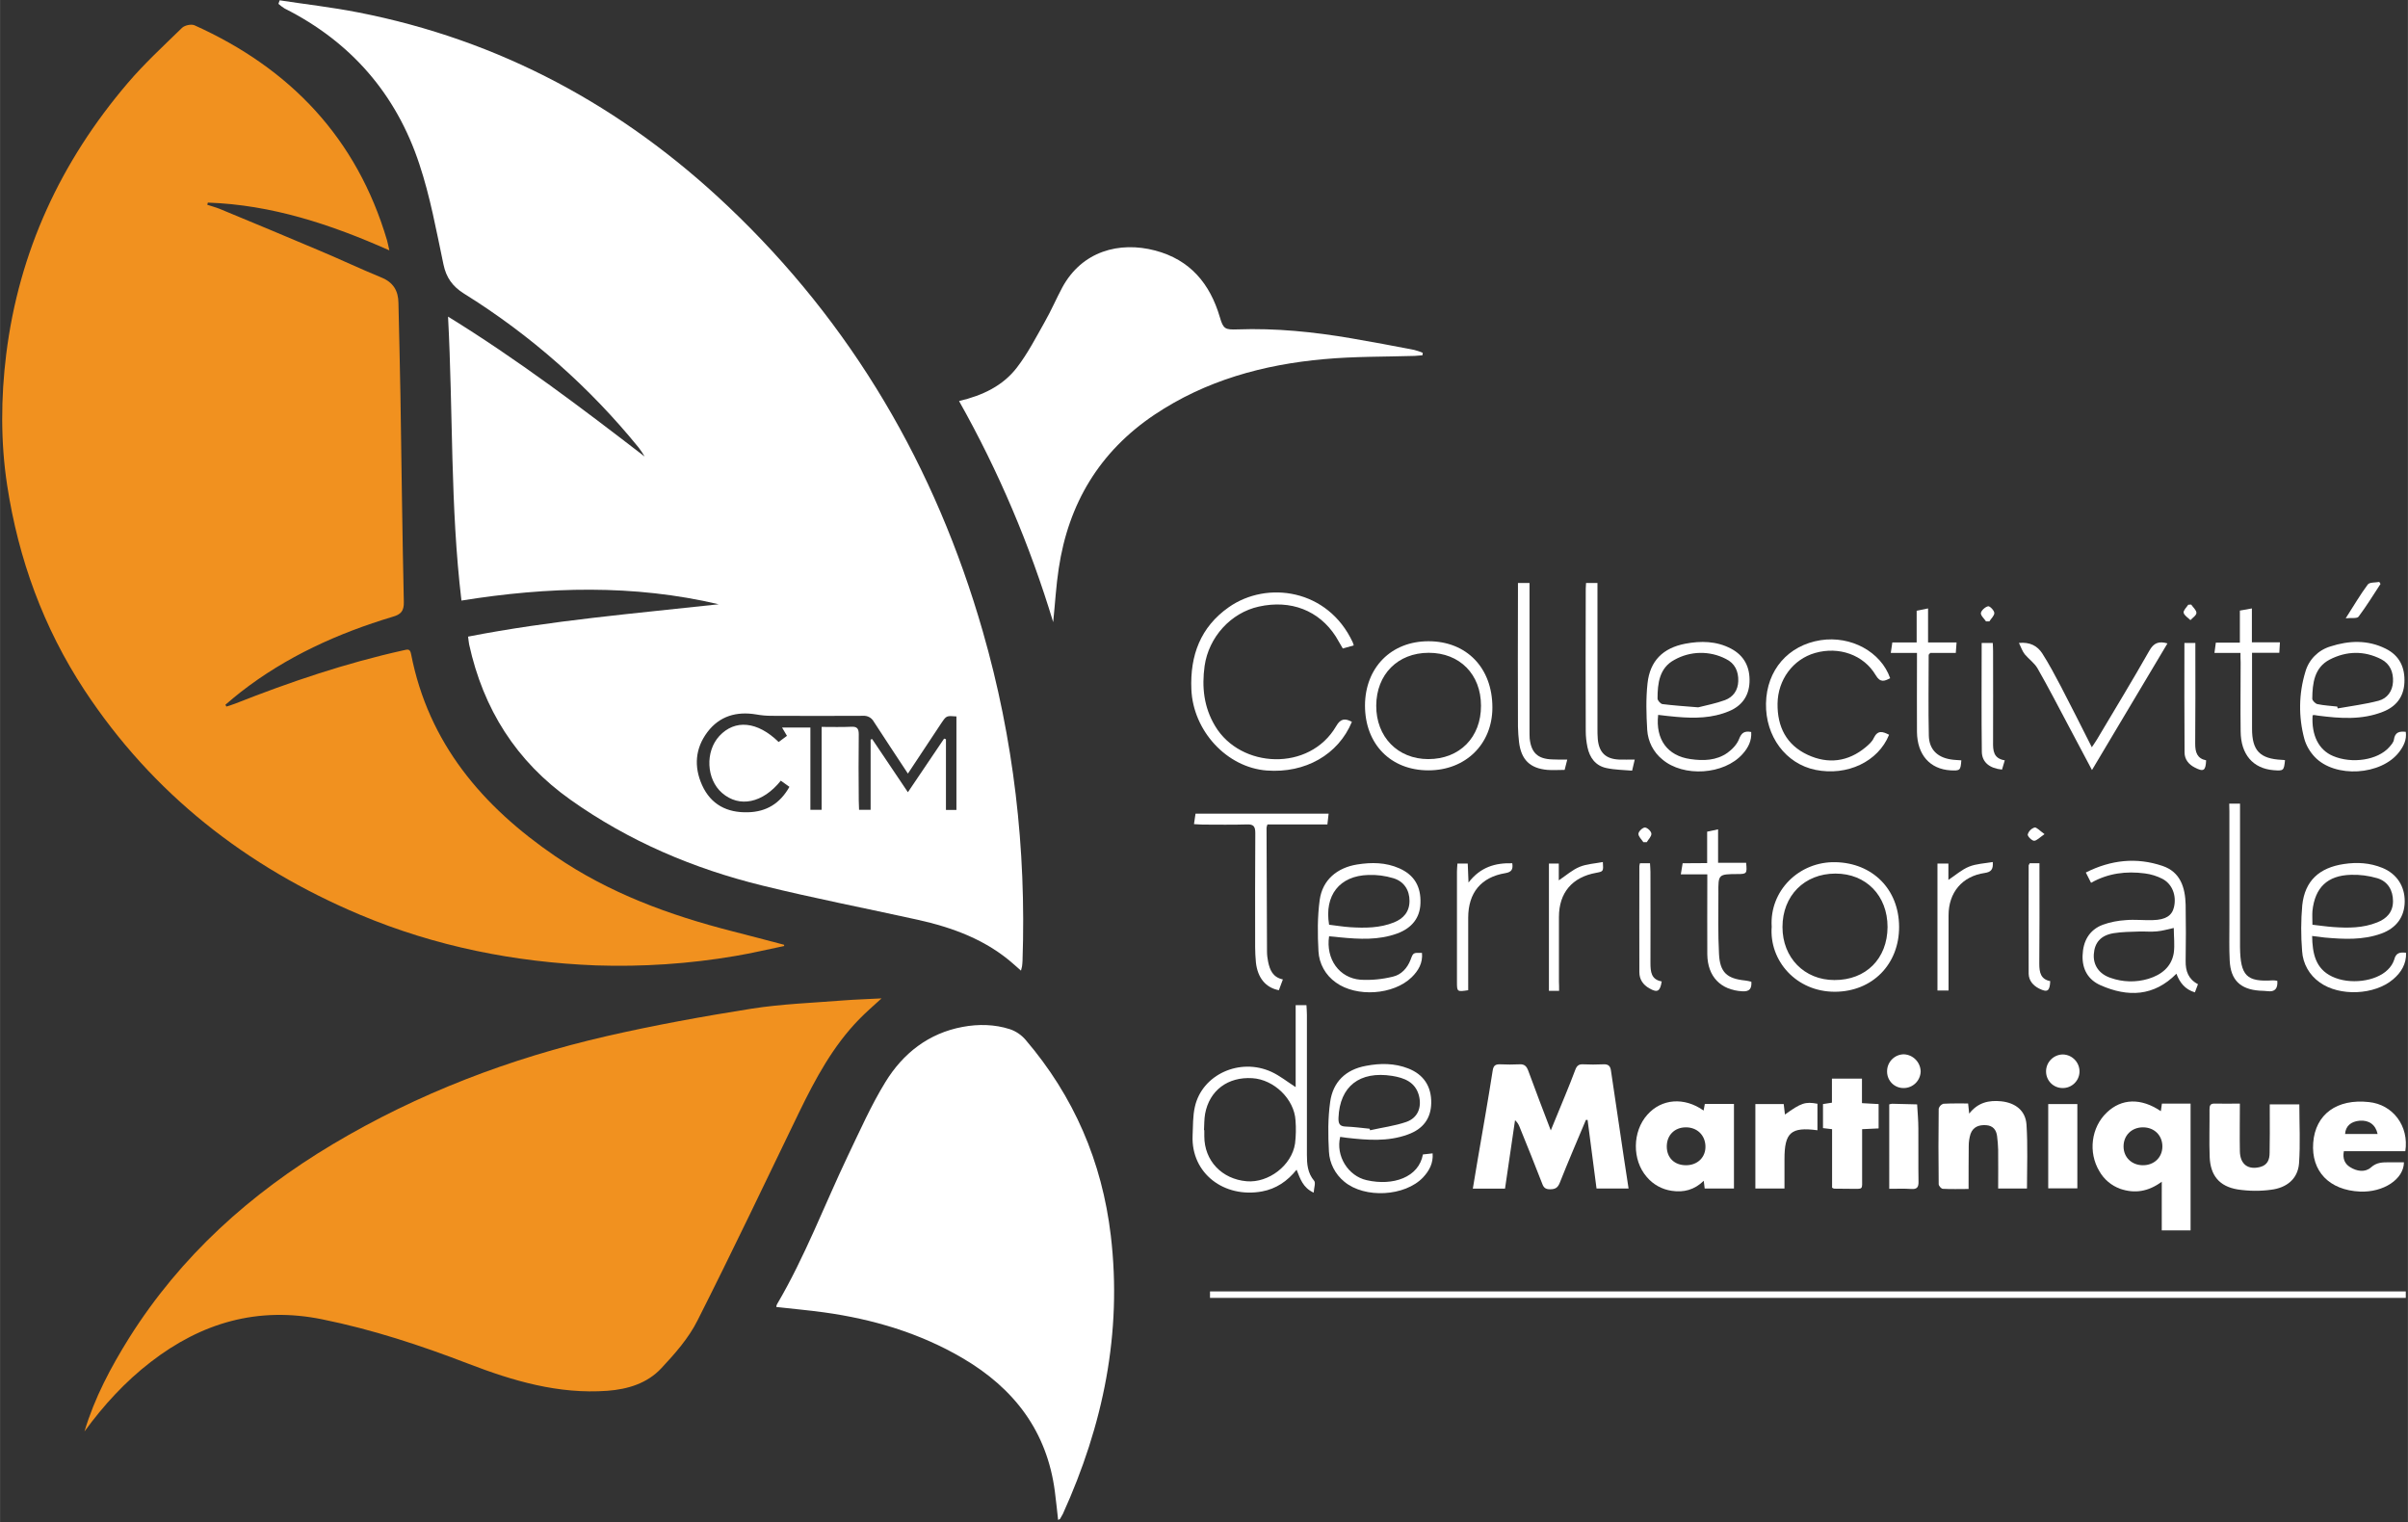 <?xml version="1.0" encoding="utf-8"?>
<!-- Generator: Adobe Illustrator 25.4.1, SVG Export Plug-In . SVG Version: 6.00 Build 0)  -->
<svg version="1.1" id="Calque_1" xmlns="http://www.w3.org/2000/svg" xmlns:xlink="http://www.w3.org/1999/xlink" x="0px" y="0px"
	 viewBox="0 0 1563 988" style="enable-background:new 0 0 1563 988;" xml:space="preserve" width="134" height="84.7">
<rect x="0" y="0" width="1563" height="988" fill="#333333" stroke="none"/>
<style type="text/css">
	.st0{fill:#FFFFFF;}
	.st1{fill:#F1911F;}
</style>
<path class="st0" d="M181.5,0.2c16.9,2.6,33.9,4.5,50.7,7.8c92.4,18,171.9,61.1,240,125.6c80.9,76.6,135,169.4,165.7,276.2
	c20.1,69.9,28.3,141.2,25.8,213.8c0,1.2-0.2,2.3-0.3,3.5c-0.1,0.8-0.4,1.5-0.7,2.9c-1.7-1.5-3-2.6-4.3-3.8
	c-18.1-16.2-40-24.2-63.1-29.3c-33.5-7.4-67.1-13.9-100.4-22.1c-44.8-11-86.7-28.8-124.6-55.7c-35.3-25-56.6-58.9-65.8-100.8
	c-0.1-0.6-0.2-1.3-0.3-2c-0.1-0.8-0.2-1.6-0.4-3.1c53.8-10.5,108.3-15,162.7-21c-55.3-13-110.9-11.4-167-2.4
	c-7.3-61.1-5.4-122.2-8.7-184.3c45.1,27.8,86.3,59,127.6,90.8c-1.2-2-2.4-3.9-3.8-5.7c-32-39.4-70.3-73.2-113.4-100
	c-7.5-4.7-11.6-10.4-13.4-19.1c-4.6-21.8-8.6-43.9-15.6-64.9c-15-45.5-44.4-79.4-87.5-101.1c-1.4-0.9-2.8-1.9-4-3L181.5,0.2z
	 M506.8,506.7c-11.7,14.6-26.9,17.7-38.1,8c-10.3-8.9-11.1-26.9-1.8-37c10.1-10.9,24.7-9.6,38.5,3.9l5.4-4l-3.2-5.4H526v53.4h7.3
	v-53.8c6.7,0,13,0.2,19.3-0.1c3.8-0.2,4.8,1.3,4.8,4.9c-0.2,14.3-0.1,28.7,0,43c0,2,0.2,3.9,0.2,6h7.5V480l1-0.3l23.2,34.5
	l23.5-34.8l1.2,0.4v45.9h6.8V465c-6.5-0.5-6.5-0.5-9.7,4.2c-7.2,10.8-14.3,21.6-21.8,32.9c-7.6-11.6-15-22.6-22.2-33.8
	c-1.4-2.5-4.1-3.9-6.9-3.7c-19.8,0.1-39.7,0.1-59.5,0c-3.3,0-6.6-0.3-9.9-0.9c-12.7-2.1-23.7,1-31.6,11.4c-8,10.6-8.9,22.5-3.5,34.5
	c5.7,12.6,16.2,18,29.8,17.6c12-0.3,20.8-5.7,26.9-16.5L506.8,506.7z"/>
<path class="st1" d="M509,614c-10.6,2.2-21.1,4.7-31.8,6.5c-29.9,5.1-60.2,7.1-90.4,6.1c-52.9-2.1-104.2-12.3-153.2-32.9
	C159.8,562.6,99,515.1,54.7,447.8c-26.6-40.5-42.8-85.1-50.1-132.9c-4.3-28.2-4.1-56.6-0.6-85c8.3-66.7,35.4-125,78.8-175.9
	c10.9-12.8,23.3-24.2,35.4-36c1.7-1.6,5.9-2.5,8-1.6c62.2,28,105.4,73.3,125,139.6c0.5,1.7,0.8,3.6,1.5,6.5
	c-38-16.9-76.5-29.6-117.8-31l-0.4,1.4c2.6,0.9,5.4,1.6,7.9,2.6c21.8,9,43.6,18.1,65.3,27.3c13.3,5.6,26.4,11.8,39.8,17.3
	c7.7,3.1,11,8.6,11.1,16.5c0.4,20.1,1,40.3,1.3,60.4c0.7,44.6,1.2,89.2,2.2,133.8c0.1,5.8-1.9,8-7.2,9.5
	c-35.6,10.7-69.2,25.9-98.7,48.9c-3.4,2.6-6.6,5.4-9.9,8.2l0.6,1.2c1.9-0.6,3.8-1.2,5.7-1.9c35.6-14.1,71.8-26.3,109.2-34.6
	c2.5-0.5,4.3-1.4,5,2.4c11.3,58,46.4,99,93.7,131.3c35,23.9,74,38.2,114.7,48.6c11.2,2.9,22.5,5.8,33.7,8.8L509,614z"/>
<path class="st1" d="M54.8,929.1c6.5-21.8,17.1-41.7,29.1-60.9c33.4-53,78.6-93.6,132-125.5c55.5-33.1,115.2-55.8,177.9-70.2
	c31-7.1,62.4-12.8,93.9-17.8c19.8-3.1,40-3.8,60-5.4c7.8-0.6,15.6-0.8,24.5-1.3c-5.5,5-10.2,9.1-14.5,13.5
	c-17.1,17.5-28.5,38.8-39.1,60.6c-21.8,45.1-43.3,90.3-65.9,135c-5.7,11.4-14.6,21.5-23.4,30.9c-9.2,9.9-21.8,13.7-35.1,14.7
	c-31.7,2.3-61.2-6.4-90.3-17.6c-30.9-11.9-62.2-22.2-94.8-28.8c-41.8-8.5-78.3,2.2-111.3,27.7C81.2,896.8,67.2,912.1,54.8,929.1z"/>
<path class="st0" d="M686.8,986.5c-0.7-6.2-1.3-12.3-2.1-18.4c-5.1-39.2-26.5-67-59.9-86.6c-27.8-16.3-58.2-25.3-89.9-29.7
	c-10.2-1.4-20.5-2.3-31-3.5c0-0.6,0.1-1.1,0.4-1.7c18.2-30.9,30.8-64.5,46.2-96.8c7.7-16,14.9-32.4,24.2-47.5
	c11.4-18.6,28-31.7,50.2-35.8c10.2-1.9,20.7-1.7,30.6,1.5c3.9,1.3,7.4,3.7,10.1,6.8c31.4,36.7,49.7,79.1,55.4,127.1
	c7.5,63.3-5,123.2-31.1,180.7c-0.5,1-1.1,2-1.7,3C688,986.1,687.6,986.1,686.8,986.5z"/>
<path class="st0" d="M622.5,260.3c15.3-3.6,28.5-9.9,37.6-21.8c7-9.1,12.4-19.6,18.1-29.7c4.1-7.2,7.4-14.9,11.3-22.2
	c12.8-23.6,37-30.1,60.3-24c22.7,6,35.6,21.5,42,43.3c2.2,7.6,3.4,8.2,11.4,7.9c24.9-0.9,49.5,1.6,74,5.8
	c13.6,2.3,27.2,4.9,40.7,7.5c1.9,0.5,3.8,1.1,5.6,1.9l-0.2,1.6c-1.7,0.1-3.3,0.3-5,0.4c-19.6,0.6-39.3,0.3-58.8,2.1
	c-39.4,3.5-76.9,13.8-110.2,36.1c-35.6,23.9-55.8,57.6-62.1,99.8c-1.7,11-2.3,22.2-3.6,34.8C668.5,353.8,648.1,305.7,622.5,260.3z"
	/>
<path class="st0" d="M1006.6,733.7c3.4-8.4,6.5-15.8,9.5-23.1c2.2-5.4,4.4-10.8,6.4-16.2c0.9-2.5,2.2-3.8,5.1-3.6
	c4.3,0.2,8.7,0.2,13,0c3.4-0.2,4.7,1.1,5.1,4.3c2.7,18.5,5.5,36.9,8.2,55.3c1,6.9,2.1,13.8,3.2,21h-20.8l-5.8-44.5h-1.1
	c-5.7,13.6-11.6,27.2-17,40.9c-1.3,3.2-3,4.1-6.3,4.1c-2.8,0-4.1-1-5-3.5c-4.8-12.4-9.8-24.8-14.8-37.1c-0.6-1.6-1.6-3.1-2.9-4.2
	l-6.5,44.4H956c1.1-6.5,2.1-12.8,3.2-19.1c3.3-19.2,6.7-38.4,9.7-57.6c0.5-3.3,1.9-4.1,4.9-4c4.2,0.2,8.3,0.2,12.5,0
	c3.3-0.2,4.6,1.3,5.7,4.2C996.5,707.4,1001.4,720,1006.6,733.7z"/>
<path class="st0" d="M785.4,842.4v-4.2h776.2v4.2H785.4z"/>
<path class="st0" d="M1422,798.6h-18.8V767c-8.8,6.5-17.6,7.8-27,4.6c-5.7-2.1-10.5-6.1-13.5-11.4c-7.4-12.3-5.3-28.5,4.8-38.1
	c9.6-9.2,22.2-9.6,35.1-0.9l0.7-4.9h18.6v82.3H1422z M1391,756.3c7.2,0,12.5-5,12.6-12c0.1-7.3-5.2-12.6-12.6-12.6
	s-12.7,5.3-12.6,12.6C1378.5,751.3,1383.8,756.3,1391,756.3z"/>
<path class="st0" d="M1105.8,720.8l0.8-4.3h18.9v54.9h-19l-0.6-5c-6.1,5.9-13,7.7-20.8,6.5c-6.3-0.9-12.1-4.1-16.2-9
	c-9.6-11-9.4-29.5,0.4-40.4C1078.5,713.1,1093.2,711.9,1105.8,720.8z M1094.4,756.3c7.5,0,12.8-5.2,12.6-12.4s-5.5-12.3-12.9-12.2
	c-7.2,0.1-12.1,5.1-12.2,12.2C1081.8,751.4,1086.8,756.3,1094.4,756.3z"/>
<path class="st0" d="M1315.7,771.4H1297c0-8.6,0.1-16.8,0-25.1c-0.1-3-0.3-6-0.7-8.9c-0.5-4.1-2.7-6.8-7.1-7.1
	c-4.5-0.3-8.4,1-10.1,5.6c-0.8,2.5-1.2,5.2-1.2,7.8c-0.1,9.1-0.1,18.2-0.1,28c-5.8,0-11.3,0.2-16.7-0.1c-1,0-2.7-1.9-2.7-3
	c-0.2-16.3-0.2-32.6,0-49c0.4-1.5,1.5-2.7,3-3.2c5.3-0.3,10.6-0.2,16.1-0.2l0.7,6.6c5.7-7.3,12.8-8.8,20.8-8c9.2,1,15.8,6,16.4,15.2
	C1316.3,743.7,1315.7,757.4,1315.7,771.4z"/>
<path class="st0" d="M1561.3,747.2h-39.9c-0.9,4.7,0.5,8.1,4,10.3c4.4,2.8,9.8,3.6,13.6,0.2s7.6-3.3,11.9-3.3h9.5
	c-0.1,11-13.3,19.6-28.5,19c-20-0.9-31.8-13.2-30.4-31.7s15.4-28.7,36.2-26.4C1553.2,716.9,1563.8,730.8,1561.3,747.2z M1543.3,736
	c-1.3-6.1-5.7-9.1-11.7-8.6c-5.7,0.5-9.1,3.6-9.4,8.6H1543.3z"/>
<path class="st0" d="M1453.9,716.3c0,10.7-0.2,20.9,0,31c0.2,8.5,5.4,12.2,13.3,10.1c4.8-1.3,6-5,6-9.2c0.2-8.5,0.1-17,0.1-25.5
	c0-1.8,0-3.6,0-5.9h19.2c0,12.8,0.7,25.6-0.2,38.3c-0.8,10.3-8.3,15.9-18.1,17.1c-7.2,1-14.6,0.9-21.8-0.2c-11.9-2-17.6-9.1-18.1-21
	c-0.4-10.3,0-20.7-0.1-31c0-2.4,0.5-3.8,3.3-3.7C1442.7,716.4,1447.9,716.3,1453.9,716.3z"/>
<path class="st0" d="M841,705.6v-53.2h7c0.1,2.1,0.3,4.2,0.3,6.2c0,30.3,0,60.6,0,90.9c0,6,0.4,11.8,4.7,16.9
	c1.1,1.3-0.1,4.5-0.3,7.7c-7.1-3.3-8.7-9-11.1-14.9c-6,7.5-13.3,12.4-22.4,14.1c-24.5,4.5-46.1-11.6-45.1-36.2
	c0.3-6.3,0.1-12.8,1.5-18.8c4.7-20.9,29.2-32,49.7-22.6C830.7,698.2,835.4,702,841,705.6z M781.5,733.5h0.2c0,1.3,0,2.7,0,4
	c0,15.8,11.3,27.8,27.5,29.2c14.2,1.2,29.3-10.3,31.4-24.5c0.6-5,0.7-10,0.3-15c-0.8-13.8-13.9-26.5-28-27.4
	c-15.9-1-27.9,7.9-30.7,23.2C781.6,726.5,781.7,730,781.5,733.5z"/>
<path class="st0" d="M877.5,468.5c-8.8,21.3-30.3,33.5-55.3,31.6c-26-2-47.8-25.8-48.9-52.7c-0.9-22,5.9-40.4,24.3-53.3
	c24.8-17.4,64.3-11.8,80.4,22.7c0.3,0.6,0.4,1.2,0.7,2.1l-7.1,2c-1.5-2.6-3-5.2-4.5-7.7c-10.9-17-29.3-24.1-50-19.5
	c-18.2,4-32.5,19.8-35.2,38.5c-1.9,13.8-0.5,26.8,6.8,39c16.5,27.7,61.3,29.8,78.6,0.1C870.2,466.2,873.2,466.2,877.5,468.5z"/>
<path class="st0" d="M1357.3,573l-3.4-6.7c16.3-8.2,32.8-10,49.7-4.3c11.7,3.9,14.8,14,15.1,25.2c0.2,12.2,0.2,24.3,0,36.5
	c-0.1,6.5,1.7,11.8,8,15.1l-2,5.3c-6.4-1.9-9.8-6.3-12-12.1c-14.6,14.8-31.5,15.3-49.2,7.5c-8-3.5-12-10.3-11.7-19.3
	c0.3-9.4,4.3-16.6,13.1-20c4.8-1.7,9.9-2.7,15-3c5.8-0.5,11.6,0.2,17.5,0c8.3-0.2,12.4-2.9,13.7-8.3c1.8-7.5-1-15.1-7.5-18.5
	c-3.5-1.8-7.4-3-11.3-3.5C1380.2,565.3,1368.4,566.7,1357.3,573z M1411,602.3c-3.8,0.8-7.3,1.9-10.9,2.2c-3.8,0.4-7.6,0-11.4,0.1
	c-5.6,0.2-11.3,0.2-16.8,1.1c-8.3,1.4-12.3,6.1-12.8,13.6c-0.5,7.1,3.4,12.9,10.9,15.4c7.9,2.8,16.5,3,24.5,0.6
	c8.5-2.6,15-7.7,16.5-16.8C1411.7,613.3,1411,607.7,1411,602.3L1411,602.3z"/>
<path class="st0" d="M1076.3,464c-1.8,15.9,6,26.6,21,28.7c8.3,1.2,16.8,1,24-4.1c3.1-2.2,6.2-5.5,7.5-8.9c1.6-4.2,3.6-5.4,7.9-4.6
	c0.4,5.6-1.9,10.2-5.6,14.3c-12,13.5-38.4,15.2-52.1,3.5c-5.8-4.7-9.3-11.6-9.8-19.1c-0.6-10.1-0.9-20.3,0.2-30.3
	c1.6-14.6,10-22.9,24.5-25.7c10.1-1.9,20.2-1.8,29.7,3.2c8.7,4.6,12.4,12.2,12,21.8c-0.4,9.1-5.1,15.4-13.3,18.8
	c-10.9,4.6-22.3,4.7-33.9,3.7C1084.5,465,1080.6,464.5,1076.3,464z M1102.3,459.1c5.1-1.3,11.4-2.5,17.4-4.7c5.3-2,8.4-6.3,8.6-12.3
	c0.2-6.4-2.2-11.6-8-14.4c-10.6-5.5-23.2-5.2-33.5,0.6c-9.7,5.2-10.9,15.2-10.9,25.1c0,1.2,1.9,3.4,3.2,3.6
	C1086.3,457.9,1093.6,458.4,1102.3,459.1L1102.3,459.1z"/>
<path class="st0" d="M1501.1,464.3c-0.8,13,4,22.5,13.3,26.4c12.3,5.2,28.9,2.7,36.4-5.7c1.3-1.5,2.9-3.2,3.1-5
	c0.7-4.7,3.4-5.5,7.7-5c0.7,5.1-1.4,9.3-4.3,13.1c-11.6,15.2-41.6,17.1-54.8,3.2c-3.2-3.4-5.6-7.5-6.8-11.9
	c-3.8-14.2-3.6-29.2,0.7-43.3c2.2-7.9,8.3-14.1,16.2-16.5c12.1-3.9,24.2-4.4,35.9,1.4c9.1,4.5,12.7,12.3,12.2,22.2
	c-0.5,9.3-5.5,15.5-14,18.8c-13.7,5.4-27.8,4.3-41.9,2.5c-0.8-0.1-1.6-0.3-2.5-0.4C1501.9,464.1,1501.5,464.1,1501.1,464.3z
	 M1517.1,458.6l0.3,1.2c8.9-1.6,17.9-2.7,26.6-5c5.5-1.5,9-6.1,9.3-12.3s-1.9-11.6-7.6-14.6c-11.1-5.7-22.6-5.4-33.5,0.2
	c-10,5.2-11.2,15.4-11.3,25.4c0,1.2,2,3.2,3.3,3.5C1508.4,457.9,1512.8,458.1,1517.1,458.6L1517.1,458.6z"/>
<path class="st0" d="M1500.8,607.5c0.2,11.4,2.2,21.2,12.9,26.3c11.4,5.5,28.5,3.3,36.2-4.4c1.9-1.8,3.4-4.1,4.2-6.6
	c1.1-4.4,3.7-4.9,7.7-4.4c0.2,7.3-3.2,12.8-8.4,17.2c-12,10.3-34.9,11.3-47.7,2c-6.7-4.7-10.9-12.1-11.4-20.3
	c-0.8-9.9-0.8-19.9,0.1-29.8c1.7-15.8,11-24.3,27-26.7c8.6-1.3,16.9-0.8,25,2.5c9.3,3.8,14.6,11.8,14.5,21.9
	c-0.1,9.8-5.3,17.1-15.1,20.7c-12.1,4.4-24.5,3.7-37,2.6C1506.3,608.2,1503.8,607.8,1500.8,607.5z M1501,600.2
	c4.6,0.5,9.1,1.2,13.5,1.5c9.7,0.7,19.3,0.7,28.5-3c6.1-2.4,10.3-6.6,10.3-13.8c0-7-3.3-12.8-10.2-14.9c-5.5-1.6-11.3-2.4-17.1-2.2
	c-15.3,0.4-23.4,8.3-25,23.5C1500.8,594.1,1501,596.7,1501,600.2L1501,600.2z"/>
<path class="st0" d="M923.6,749.3l6.3-0.7c0.5,6.4-2.2,11.3-6.2,15.6c-11.8,12.4-37.9,13.8-51.1,2.8c-5.9-4.8-9.6-11.9-10-19.5
	c-0.6-10.7-0.7-21.7,0.8-32.3c1.8-13,10.1-21,23.2-23.4c9.3-1.8,18.6-1.8,27.5,1.7c10,3.9,15.1,11.7,14.9,22.5
	c-0.2,9.9-5.2,16.8-15.3,20.4c-12.9,4.7-26.2,3.6-39.5,2.1c-1.5-0.2-2.9-0.4-4.3-0.6c-3,12.3,5.1,25.4,17.2,28.1
	C904.2,769.9,920.9,764.2,923.6,749.3z M889,732.6l0.3,1c7.9-1.8,16-2.8,23.5-5.4s10.2-9.5,8.2-17.2c-2.4-8.7-9.4-11.4-17.4-12.7
	c-21.1-3.3-34,6.8-34.8,27.2c-0.1,3.5,0.5,5.6,4.7,5.7C878.8,731.4,883.9,732.1,889,732.6L889,732.6z"/>
<path class="st0" d="M862.7,607.7c-2.2,14.7,6.5,27.1,20.4,28.2c7.1,0.4,14.1-0.3,21-2c5.4-1.2,9.4-5.5,11.5-11
	c1.7-4.6,1.7-4.6,7.4-4.4c0.6,6.5-2.3,11.5-6.7,15.8c-11.8,11.5-35.8,13.1-49.2,3.4c-6.7-4.7-10.9-12.2-11.3-20.3
	c-0.6-11.1-0.7-22.3,0.8-33.3c1.8-13,11.3-20.9,24.3-23c9.4-1.5,18.6-1.4,27.4,2.5c9.7,4.3,14.1,11.8,13.7,22.7
	c-0.3,9.3-5.4,16-15.1,19.6c-12.1,4.4-24.5,3.7-37,2.5C867.5,608.1,865,607.9,862.7,607.7z M862.7,600.2c4.4,0.5,9,1.3,13.6,1.6
	c9.6,0.6,19.3,0.6,28.5-3.1c6.2-2.5,10.1-6.9,10.1-14c0-6.9-3.5-12.6-10.5-14.7c-5.3-1.6-10.7-2.3-16.2-2.1
	C869.5,568.4,859.5,581.1,862.7,600.2L862.7,600.2z"/>
<path class="st0" d="M927.2,500c-24.6,0-41.2-17.1-41.2-42.1c0.1-24.6,17-41.7,41.2-41.7c24.8,0,41.5,17.3,41.5,43
	C968.7,483,951.3,500,927.2,500z M927.4,423.7c-20.1,0-34,14-34.1,34.3s14,34.7,33.8,34.7c20.3,0,34.3-14.1,34.2-34.7
	C961.3,437.7,947.5,423.7,927.4,423.7L927.4,423.7z"/>
<path class="st0" d="M1150,601.5c-1.5-23.3,17.7-42.4,41.4-41.9c24,0.5,41.2,17.5,41.3,41.9s-17.4,42.1-41.6,42.2
	C1166,643.8,1148.3,623.6,1150,601.5z M1225.2,601.7c0-20.4-13.9-34.7-33.8-34.7c-20.2,0-34.4,14.4-34.4,34.7
	c0,19.9,14.2,34.4,33.7,34.4C1211.2,636.2,1225.1,622.2,1225.2,601.7z"/>
<path class="st0" d="M1208.6,700.3V716l10.8,0.6v15.8l-10.7,0.5c0,10.7,0,21.1,0,31.5c0,8.1,0.9,7.2-7.2,7.2c-3.7,0-7.3-0.1-11-0.1
	c-0.3,0-0.6-0.3-1.3-0.6v-38l-5.9-0.7v-15.6l5.8-0.9v-15.6h19.5V700.3z"/>
<path class="st0" d="M1226.2,476.9c-7.1,17.5-27.2,26.9-47.7,22.8c-19.3-3.9-32.6-21.7-32.2-43.1c0.4-21.7,14.4-37.8,35.5-41.1
	c19.6-3,39.1,7.5,45.1,24.7c-3.7,1.9-6.4,3.1-9.4-2c-7.8-13.2-23.9-18.8-39.3-14.4c-14.4,4.1-24.2,17.4-24.4,32.9
	c-0.2,15.1,5.8,26.8,19.5,33.2c13.3,6.2,26.3,4.6,37.8-5c2-1.7,4.2-3.6,5.2-6C1218.9,473.7,1222.1,474.8,1226.2,476.9z"/>
<path class="st0" d="M1158.3,771.4h-18.9v-54.8h18.4l0.8,6.8c10.4-7.5,13.2-8.5,21.1-7v17.2c-17.2-2.3-21.4,1.5-21.4,18.7
	C1158.3,758.6,1158.3,764.9,1158.3,771.4z"/>
<path class="st0" d="M832.7,635.7l-2.6,7c-8.5-1.6-13.8-8-14.9-18c-0.3-3.3-0.5-6.7-0.5-10c0-24.6-0.1-49.3,0.1-73.9
	c0-4.3-1-5.9-5.5-5.7c-9.5,0.3-19,0.1-28.5,0.1c-1.8,0-3.6-0.2-5.8-0.3l1-6.8h86.4l-0.8,7h-38.9c-0.3,0.7-0.5,1.5-0.6,2.2
	c0.1,26.8,0.2,53.6,0.3,80.4c0,2.2,0.3,4.3,0.7,6.4C824.2,629.5,826.1,634.3,832.7,635.7z"/>
<path class="st0" d="M1406.9,417.6l-49,82.2c-5.2-9.8-10-18.9-14.8-27.9c-6.8-12.8-13.4-25.6-20.6-38.2c-2-3.4-5.6-5.9-8.2-9
	c-1.6-2-2.4-4.5-3.8-7.4c7.1-0.7,12,1.9,15.2,6.9c4.4,6.9,8.2,14.1,12,21.3c6.7,12.8,13.1,25.7,20.1,39.5c1.4-2.1,2.4-3.5,3.3-5
	c11.4-19.2,23-38.2,34-57.6C1398,417.2,1401.3,416,1406.9,417.6z"/>
<path class="st0" d="M1454.3,423.8h-16.9l0.9-6.7h15.6v-20.8l7.8-1.4v22h18.2l-0.4,6.8h-17.7c0,2.3,0,4,0,5.8c0,14.5,0,29,0,43.5
	c0,14.2,5.1,19.5,19.4,20.2c0.7,0,1.3,0.1,2,0.2c-0.7,6.8-0.9,7-7.4,6.5c-13.4-1.1-21.3-10.2-21.4-25.3c-0.2-14.8,0-29.6,0-44.5
	C1454.3,428.2,1454.3,426.4,1454.3,423.8z"/>
<path class="st0" d="M1244.3,423.8h-17l1-6.8h15.8v-20.6l7.4-1.5V417h18.5l-0.5,6.8h-16.6c-0.6,0.8-1,1-1,1.3
	c0,17.5-0.3,35,0.1,52.4c0.2,8.8,5.4,14,14.2,15.4c2.3,0.4,4.6,0.4,6.9,0.6c-0.5,6.6-0.8,6.8-7,6.5c-13.4-0.8-21.6-10.1-21.8-24.9
	c-0.1-15,0-30,0-45C1244.3,428.2,1244.3,426.4,1244.3,423.8z"/>
<path class="st0" d="M1329.5,716.6h18.9v54.7h-18.9V716.6z"/>
<path class="st0" d="M1108.1,560.2v-20.4l7.1-1.5V560h18.2c0.7,7,0.4,7.3-5.5,7.3c-12.6,0.1-12.6,0.1-12.5,12.5
	c0,13.1-0.3,26.3,0.4,39.4c0.6,12,5.2,16,17,17.2c1.3,0.1,2.6,0.5,4,0.8c0.3,4.5-1.2,6.5-5.9,6.2c-14-0.8-22.5-9.5-22.7-23.9
	c-0.1-15.3,0-30.6,0-45.9c0-1.8,0-3.6,0-6.1H1091l1.2-7.2L1108.1,560.2z"/>
<path class="st0" d="M1061.1,493l-1.7,7.2c-5.6-0.5-11.2-0.5-16.7-1.7c-7.1-1.5-10.9-6.8-12.3-13.6c-0.7-3.4-1.1-6.9-1.1-10.4
	c-0.1-30.8-0.1-61.7,0-92.5c0-1.1,0.1-2.3,0.2-3.6h7.4v5.8c0,29.5,0,59,0,88.5c0,2.3,0,4.7,0.2,7c0.8,8.7,5.1,12.9,13.8,13.3
	C1054,493.1,1057.3,493,1061.1,493z"/>
<path class="st0" d="M1017.3,493l-1.7,6.7c-3.9,0-7.5,0.3-11.2,0c-11.3-1-17-6.6-18.4-18c-0.4-3.3-0.6-6.6-0.7-10
	c-0.1-29.2-0.1-58.3,0-87.5c0-1.8,0-3.6,0-5.8h7.5c0,1.8,0,3.6,0,5.4c0,30,0,60,0,90c0,1.8,0,3.7,0.1,5.5c1,9.3,5.3,13.3,14.6,13.6
	C1010.6,493.1,1013.6,493,1017.3,493z"/>
<path class="st0" d="M1226.3,716.8c0.6-0.2,1.2-0.3,1.8-0.4c5.4,0.1,10.9,0.3,16.3,0.4c0.3,5.2,0.8,10.5,0.8,15.7
	c0.1,11.5-0.1,22.9,0.1,34.4c0.1,3.7-1,5.1-4.8,4.8c-4.6-0.3-9.2-0.1-14.2-0.1L1226.3,716.8L1226.3,716.8z"/>
<path class="st0" d="M1447,521.6h7c0,2.2,0,4.2,0,6.1c0,28.1,0,56.3,0,84.4c0,0.8,0,1.7,0,2.5c0.2,18.8,4.3,22.8,21.3,21.7
	c1,0,1.9,0.1,2.9,0.3c0.4,5-1.5,7.4-6.5,6.7c-1.6-0.2-3.3-0.2-5-0.3c-12.6-0.9-18.8-7-19.4-19.5c-0.4-7.8-0.2-15.6-0.2-23.5
	c0-24.5,0-48.9,0-73.4L1447,521.6z"/>
<path class="st0" d="M1264.8,642.9h-7.2v-82.4h7.1v10.6c4.7-3.1,8.7-6.7,13.4-8.6s10.2-2.1,15.4-3c0.4,4.9-1.2,6.5-5.2,7.1
	c-14.7,2.1-23.5,12.7-23.5,27.5C1264.8,610.2,1264.8,626.3,1264.8,642.9z"/>
<path class="st0" d="M1012,643.1h-6.6v-82.6h6.4v10.9c4.9-3.3,8.9-6.9,13.6-8.8s9.9-2.1,15-3.1c0.4,6.1,0.4,6.1-4.3,7
	c-15.6,2.8-24.2,12.9-24.2,28.7c0,14,0,28,0,41.9C1012,638.9,1012,640.7,1012,643.1z"/>
<path class="st0" d="M953,642.7c-7.2,1.1-7.3,1-7.3-5.2c0-24,0-47.9,0-71.9c0-1.6,0.2-3.2,0.3-5.1h6.7l0.5,12.3
	c7.8-10.1,17.4-12.8,28.4-12.5c0.6,3.9-0.4,5.7-4.4,6.4c-15.9,2.6-24.2,12.8-24.2,29C953,611.2,953,626.8,953,642.7z"/>
<path class="st0" d="M1301.3,493.5l-1.8,6c-8-0.8-13-4.7-13.1-11.6c-0.3-23.4-0.1-46.9-0.1-70.6h7.2c0.1,1.7,0.2,3.5,0.2,5.2
	c0,19.6,0.1,39.3,0,58.9C1293.6,487.2,1293.9,492.3,1301.3,493.5z"/>
<path class="st0" d="M1064.5,560.3h6.5c0.1,2,0.3,3.9,0.3,5.8c0,19.6,0.1,39.2,0,58.9c0,5.8,0.5,10.8,7.3,12c-1,6.5-2.8,7.5-8,4.5
	c-4.1-2.3-6.5-5.8-6.5-10.5c-0.1-23,0-45.9,0-68.8C1064.2,561.4,1064.3,560.8,1064.5,560.3z"/>
<path class="st0" d="M1317.5,560.3h6.3v5.4c0,20,0.1,40-0.1,59.9c0,5.5,0.9,10,7.1,11.2c-0.3,6.5-1.8,7.5-7.1,4.9
	c-4-2-6.8-5.2-6.9-9.7c-0.1-23.5,0-46.9,0-70.4C1316.9,561.3,1317.2,561,1317.5,560.3z"/>
<path class="st0" d="M1417.9,417.3h7.1c0,1.8,0,3.6,0,5.4c0,20,0.1,40-0.1,60c0,5.5,1.2,9.6,7.1,10.8c-0.3,6.8-1.7,7.6-7.3,4.7
	c-4-2-6.7-5.3-6.7-9.8C1417.8,464.8,1417.9,441.3,1417.9,417.3z"/>
<path class="st0" d="M1338.8,706.2c-5.9,0-10.7-4.8-10.7-10.7c0-0.2,0-0.3,0-0.5c0.2-5.9,5.1-10.6,11-10.6
	c6.1,0.2,10.9,5.3,10.7,11.4C1349.6,701.6,1344.7,706.3,1338.8,706.2z"/>
<path class="st0" d="M1235.7,706.2c-5.9,0.1-10.7-4.6-10.8-10.5c0-0.2,0-0.4,0-0.6c0.1-5.9,4.9-10.7,10.8-10.8
	c6.1,0.2,10.9,5.2,11,11.2C1246.5,701.5,1241.6,706.2,1235.7,706.2z"/>
<path class="st0" d="M1522.6,401.3c5.2-8.1,9.4-15.3,14.3-21.9c1.2-1.6,4.9-1.2,7.5-1.7l0.8,1.3c-4.7,7.2-9.2,14.5-14.3,21.3
	C1529.8,401.6,1526.2,400.9,1522.6,401.3z"/>
<path class="st0" d="M1289.1,403.3c-1.2-1.8-3.6-3.9-3.3-5.5s2.8-3.9,4.7-4.3c1.1-0.2,3.9,2.7,4,4.3c0.1,1.8-2.1,3.7-3.2,5.5H1289.1
	z"/>
<path class="st0" d="M1422.3,392.4c1.2,1.8,3.4,3.6,3.4,5.4c0,1.6-2.5,3.2-3.9,4.7c-1.6-1.6-4-3-4.4-4.8c-0.3-1.5,1.9-3.5,3-5.2
	L1422.3,392.4z"/>
<path class="st0" d="M1066.7,546.6c-1.2-1.8-3.3-3.7-3.2-5.5c0.1-1.5,2.7-4,4.2-4s4.1,2.4,4.2,4c0.1,1.8-1.9,3.7-3,5.5H1066.7z"/>
<path class="st0" d="M1327.1,541.4c-3.2,2.2-5.1,4.3-6.8,4.3c-1.5-0.1-4.3-2.9-4.1-4.1c0.6-2.1,2.3-3.8,4.4-4.5
	C1321.9,536.8,1323.9,539.1,1327.1,541.4z"/>
</svg>
